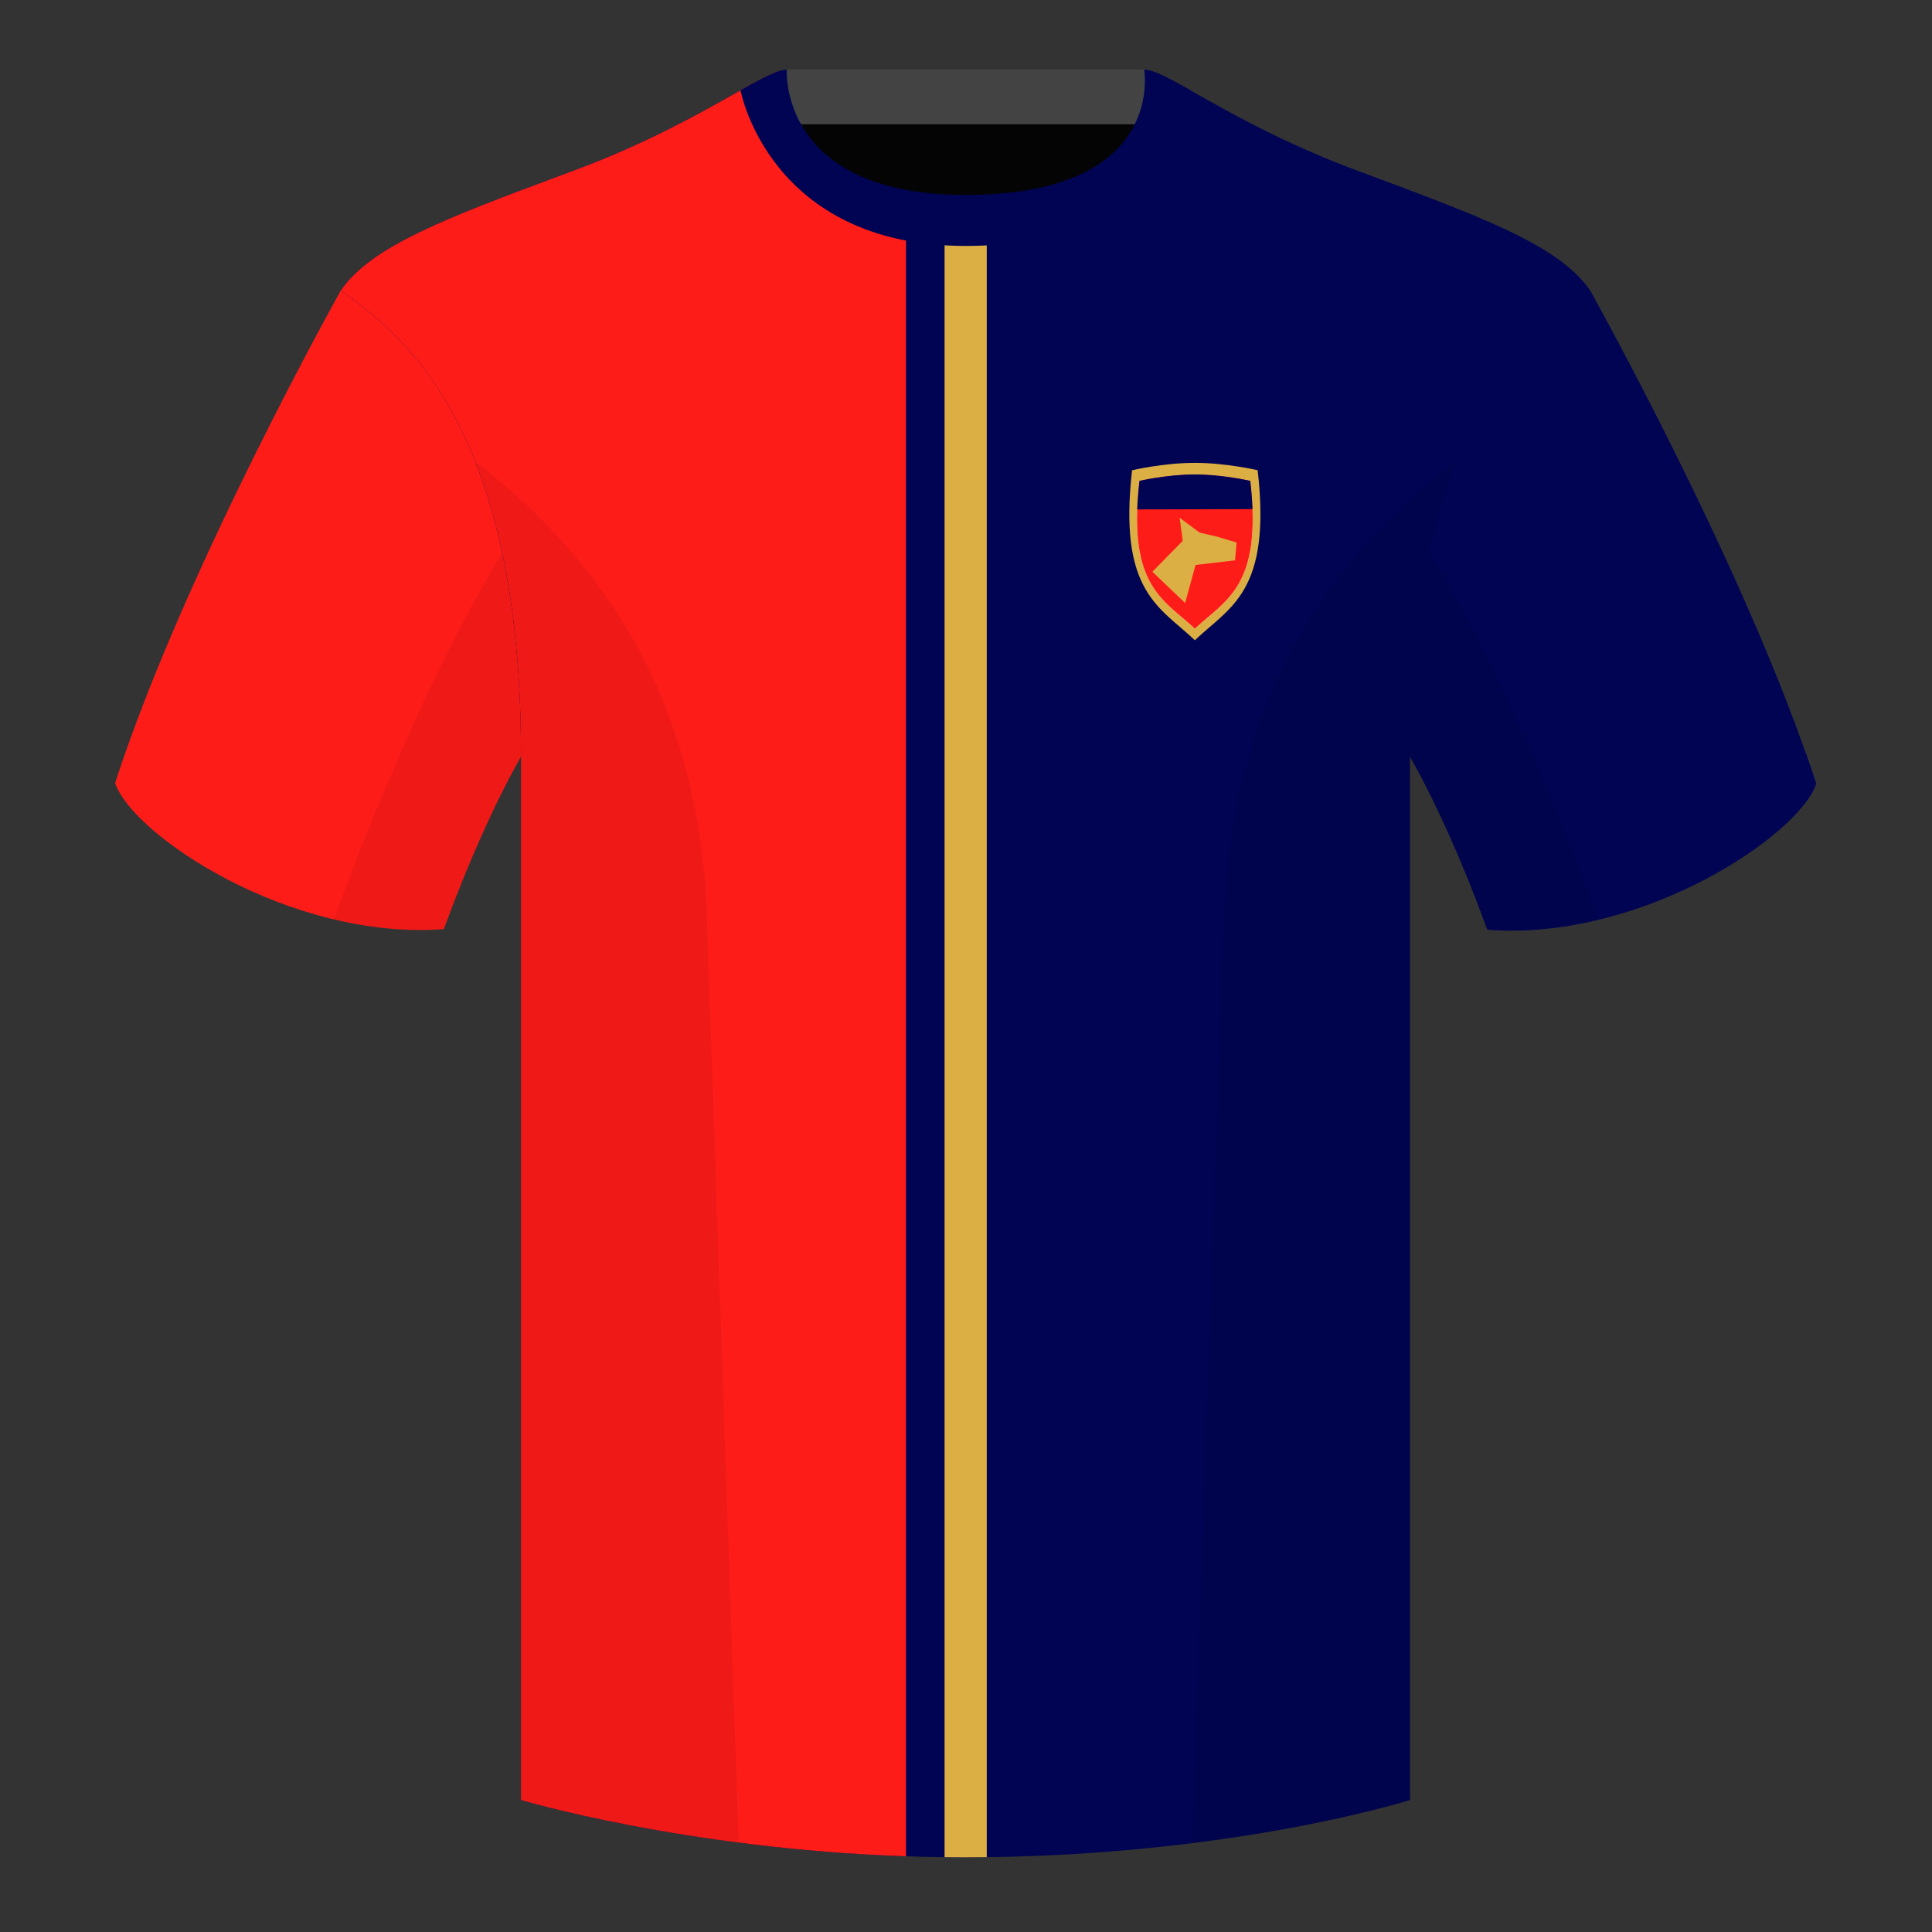 <svg width="501" height="501" viewBox="0 0 501 501" fill="none" xmlns="http://www.w3.org/2000/svg">
<rect x="0" y="0" width="501" height="501" fill="#333333" stroke="none"/>
<path fill-rule="evenodd" clip-rule="evenodd" d="M203.856 109.22H297.499V21.925H203.856V109.22Z" fill="#040404"/>
<path fill-rule="evenodd" clip-rule="evenodd" d="M203.716 32.224H297.175V18.024H203.716V32.224Z" fill="#434343"/>
<path fill-rule="evenodd" clip-rule="evenodd" d="M88.4 75.286C88.4 75.286 47.637 148.086 29.852 203.056C34.297 216.431 75.06 243.916 115.085 240.941C128.425 204.541 139.544 188.941 139.544 188.941C139.544 188.941 142.508 93.856 88.4 75.286Z" fill="#FE1C19"/>
<path fill-rule="evenodd" clip-rule="evenodd" d="M412.325 75.286C412.325 75.286 453.088 148.086 470.873 203.056C466.428 216.431 425.665 243.916 385.64 240.941C372.301 204.541 361.181 188.941 361.181 188.941C361.181 188.941 358.217 93.856 412.325 75.286Z" fill="#000452"/>
<path fill-rule="evenodd" clip-rule="evenodd" d="M250.363 57.732C200.282 57.732 202.565 18.263 201.621 18.592C194.105 21.21 177.488 33.529 149.182 44.087C117.309 55.972 96.556 63.402 88.4 75.287C99.515 84.202 135.094 104.257 135.094 195.632V466.772C135.094 466.772 184.752 481.627 249.979 481.627C318.908 481.627 365.628 466.772 365.628 466.772V195.632C365.628 104.257 401.207 84.202 412.327 75.287C404.17 63.402 383.417 55.972 351.545 44.087C323.185 33.51 306.563 21.167 299.066 18.578C298.139 18.258 303.244 57.732 250.363 57.732Z" fill="#000452"/>
<path d="M244.944 57.569C246.679 57.676 248.485 57.732 250.364 57.732C252.28 57.732 254.12 57.68 255.887 57.58V481.591C253.937 481.615 251.968 481.627 249.98 481.627C248.291 481.627 246.612 481.617 244.944 481.598V57.569Z" fill="#DCAF45"/>
<path d="M234.942 56.258V481.367C177.272 479.389 135.095 466.772 135.095 466.772V195.632C135.095 110.623 104.3 87.342 91.059 77.333C90.068 76.583 89.175 75.908 88.4 75.287C96.288 63.794 115.954 56.467 146.064 45.249C147.092 44.866 148.131 44.479 149.183 44.087C167.474 37.264 180.884 29.707 190.112 24.506C195.164 21.659 198.962 19.518 201.621 18.592C201.737 18.551 201.805 19.113 201.927 20.128C202.681 26.411 205.523 50.094 234.942 56.258Z" fill="#FE1C19"/>
<path fill-rule="evenodd" clip-rule="evenodd" d="M468.311 195.328C469.247 197.995 470.138 200.631 470.978 203.228C466.533 216.603 425.77 244.088 385.746 241.113C384.788 238.5 383.842 235.994 382.911 233.593C403.706 232.235 420.904 227.956 434.505 220.756C447.933 213.647 459.202 205.171 468.311 195.328V195.328Z" fill="#000452"/>
<path fill-rule="evenodd" clip-rule="evenodd" d="M250.426 63.778C301.904 63.778 308.704 27.883 308.704 23.398C302.932 20.158 298.976 18.053 296.696 18.053C296.696 18.053 302.578 50.548 250.361 50.548C201.841 50.548 204.026 18.053 204.026 18.053C201.746 18.053 197.79 20.158 192.023 23.398C192.023 23.398 199.391 63.778 250.426 63.778Z" fill="#000452"/>
<path fill-rule="evenodd" clip-rule="evenodd" d="M414.434 238.349C405.146 240.588 395.37 241.666 385.636 240.942C377.439 218.573 370.079 204.059 365.624 196.194V466.771C365.624 466.771 344.521 473.481 309.757 477.881C309.575 477.862 309.394 477.842 309.213 477.822C311.094 423.027 314.935 311.352 317.489 237.117C319.545 177.362 348.574 141.827 377.589 119.677C374.913 126.457 372.517 134.283 370.589 143.344C377.943 155.195 395.025 185.413 414.42 238.308C414.425 238.322 414.43 238.336 414.434 238.349ZM191.566 477.822C157.319 473.421 135.09 466.771 135.09 466.771V196.199C130.634 204.066 123.276 218.578 115.08 240.942C105.447 241.658 95.772 240.61 86.57 238.418C86.575 238.386 86.582 238.354 86.59 238.322C105.967 185.474 122.895 155.255 130.2 143.378C128.271 134.303 125.872 126.466 123.193 119.677C152.208 141.827 181.237 177.362 183.292 237.117C185.846 311.352 189.688 423.027 191.568 477.822L191.566 477.822Z" fill="black" fill-opacity="0.06"/>
<path fill-rule="evenodd" clip-rule="evenodd" d="M293.565 121.941C293.565 121.941 301.704 120.026 309.848 120.026C317.992 120.026 326.136 121.941 326.136 121.941C329.753 153.569 318.895 157.403 309.851 166.026C300.8 157.403 289.943 153.569 293.565 121.941Z" fill="#DCAF45"/>
<path fill-rule="evenodd" clip-rule="evenodd" d="M295.481 124.692C295.481 124.692 302.662 123.027 309.848 123.027C317.034 123.027 324.22 124.692 324.22 124.692C327.411 152.195 317.831 155.529 309.85 163.027C301.865 155.529 292.285 152.195 295.481 124.692Z" fill="white"/>
<path fill-rule="evenodd" clip-rule="evenodd" d="M295.481 124.692C295.481 124.692 302.662 123.027 309.848 123.027C317.034 123.027 324.22 124.692 324.22 124.692C327.411 152.195 317.831 155.529 309.85 163.027C301.865 155.529 292.285 152.195 295.481 124.692Z" fill="#FE1C19"/>
<path fill-rule="evenodd" clip-rule="evenodd" d="M295.481 124.692C295.481 124.692 302.662 123.027 309.848 123.027C317.034 123.027 324.22 124.692 324.22 124.692C324.529 127.353 324.718 129.788 324.801 132.022L294.896 132.103C294.977 129.847 295.168 127.386 295.481 124.692Z" fill="#000452"/>
<path d="M305.906 134.27L311.092 138.127L315.65 139.177L320.664 140.682L320.266 145.306L310.027 146.502L307.326 156.359L298.835 148.27L306.703 140.253L305.906 134.27Z" fill="#DCAF45"/>
</svg>
